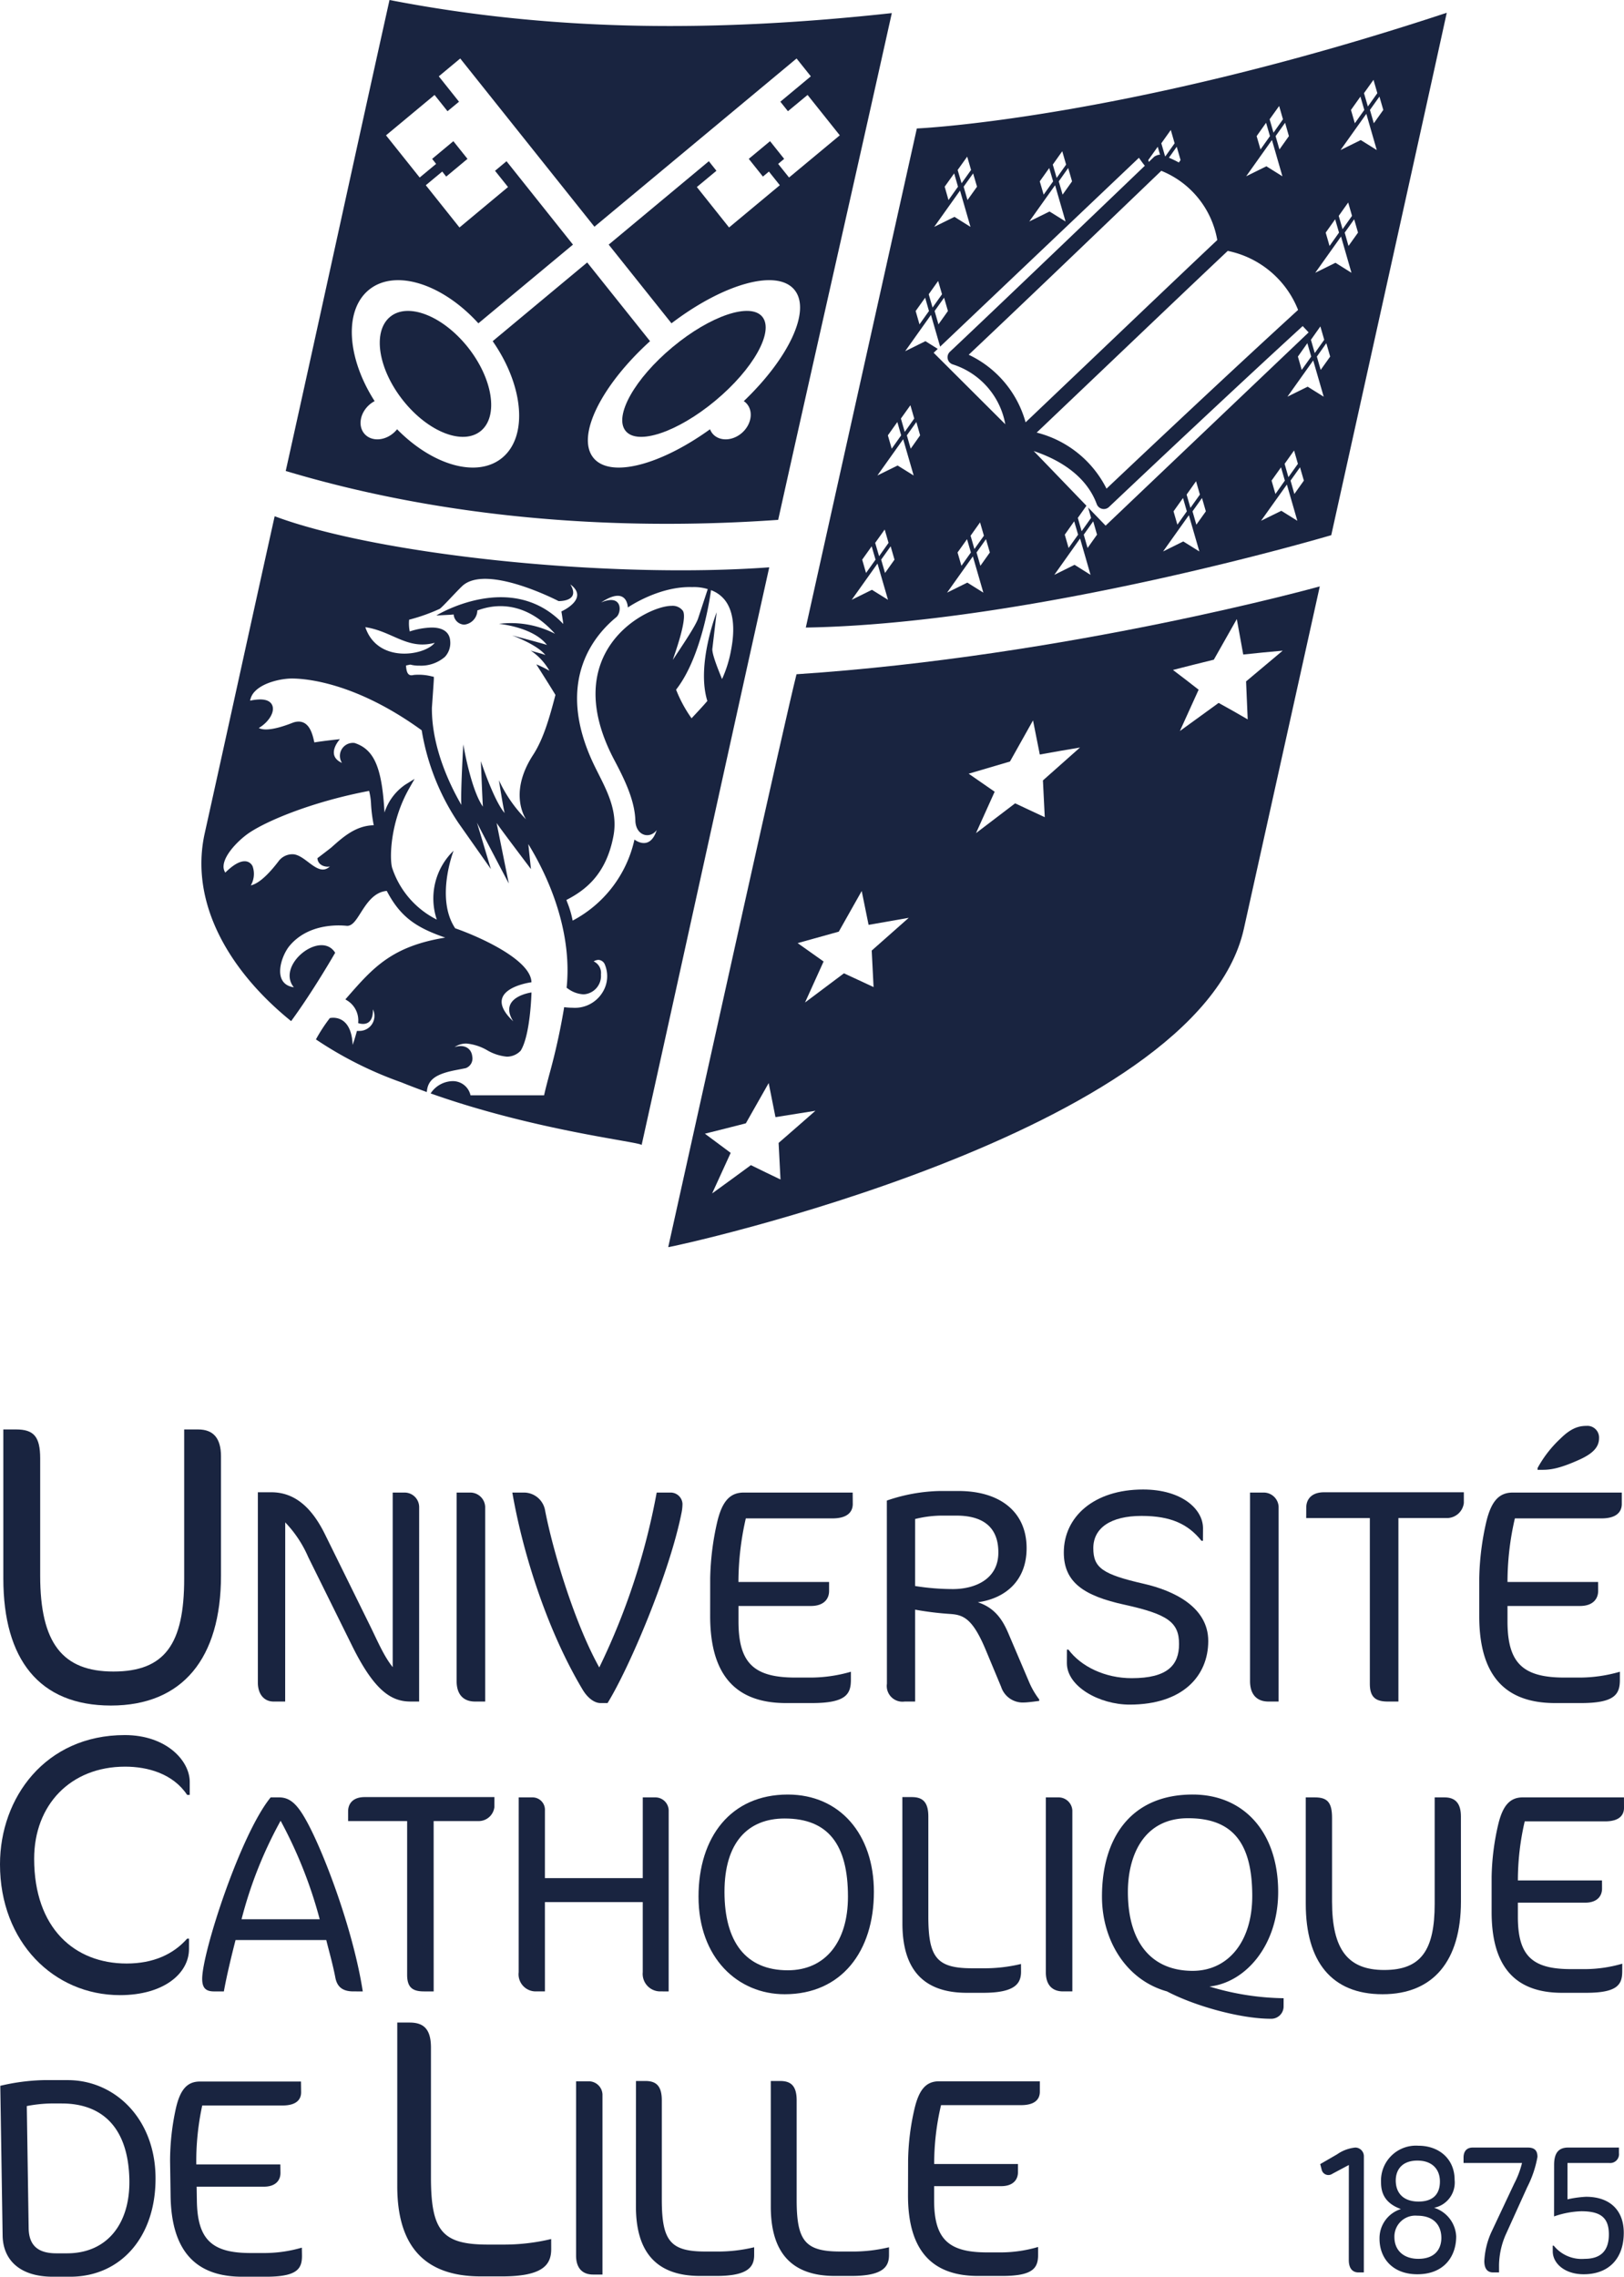 <svg xmlns="http://www.w3.org/2000/svg" viewBox="0 0 262.636 368.065"><g id="Calque_2" data-name="Calque 2"><g id="Calque_1-2" data-name="Calque 1"><path d="M.539,231.092H2.614c2.849,0,3.876,1.166,3.884,4.66v18.949c-.008,10.935,3.619,15.526,11.837,15.526,8.341,0,11.451-4.461,11.451-15.003v-24.132h2.259c2.462,0,3.688,1.421,3.694,4.336l-.001,19.273c0,13.393-6.214,21.025-17.795,21.025-11.645,0-17.393-7.505-17.404-20.502Z" fill="#192440"/><path d="M66.395,275.081c-3.082,0-5.811-1.69-9.393-8.894l-7.151-14.454a18.954,18.954,0,0,0-3.724-5.618l-.009,28.966H44.237c-1.446,0-2.536-1.094-2.536-3.083L41.7,241.247h2.188c3.97,0,6.655,2.731,8.647,6.754l7.154,14.512c1.286,2.582,2.335,5.161,3.819,7.003V241.295h1.891a2.356,2.356,0,0,1,2.388,2.383l-.004,31.403Z" fill="#192440"/><path d="M76.822,275.081c-1.736,0-2.978-.991-2.978-3.327l.005-30.46h2.177a2.415,2.415,0,0,1,2.437,2.291v31.495Z" fill="#192440"/><path d="M98.254,275.327H97.112c-.847,0-1.989-.644-2.927-2.235-5.517-9.242-9.545-21.511-11.331-31.797h1.988a3.48,3.48,0,0,1,3.28,2.733c1.28,6.705,4.824,18.435,8.793,25.538A109.98,109.98,0,0,0,106.2,241.295h2.191a1.924,1.924,0,0,1,1.981,1.787,7.169,7.169,0,0,1-.144,1.441C108.288,254.312,101.782,269.616,98.254,275.327Z" fill="#192440"/><path d="M131.298,275.327H127.12c-8.443,0-12.267-4.867-12.272-14.061l.006-6.108a43.921,43.921,0,0,1,1.143-9.142c.788-3.28,2.039-4.721,4.268-4.721h17.631l.015,1.838c0,1.194-.753,2.338-3.281,2.338H120.614a46.384,46.384,0,0,0-1.193,10.282h14.66v1.446c0,1.337-.891,2.43-2.936,2.43H119.43v2.483c0,6.809,2.531,9.092,9.24,9.092h2.578a23.704,23.704,0,0,0,6.36-.942v1.289C137.612,273.886,136.815,275.327,131.298,275.327Z" fill="#192440"/><path d="M165.637,275.231a3.67,3.67,0,0,1-3.735-2.537l-2.528-6.06c-2.089-4.969-3.574-5.564-5.663-5.71a50.317,50.317,0,0,1-5.719-.699l.003,14.856h-1.693a2.541,2.541,0,0,1-2.868-2.884l-.012-29.609a27.916,27.916,0,0,1,8.552-1.546h3.026c6.8,0,11.03,3.431,11.024,9.245,0,5.367-3.562,8.147-7.89,8.744,3.428,1.097,4.471,3.924,5.256,5.766l3.091,7.251a12.948,12.948,0,0,0,1.582,2.688v.242S166.273,275.231,165.637,275.231Zm-10.981-30.209h-2.54a18.465,18.465,0,0,0-4.122.549l-.003,10.831a38.735,38.735,0,0,0,6.109.496c3.58,0,7.362-1.592,7.356-5.915C161.456,246.363,158.327,245.021,154.656,245.021Z" fill="#192440"/><path d="M172.536,268.868l.009-2.181h.246c2.033,2.732,5.909,4.616,10.234,4.616,5.815,0,7.652-2.137,7.652-5.512.009-3.53-1.837-4.821-8.792-6.359-6.612-1.441-9.844-3.627-9.844-8.448,0-5.767,4.872-10.184,12.821-10.184,6.264,0,9.691,3.177,9.691,6.259l-.012,2.036h-.237c-2.136-2.679-4.919-4.024-9.689-4.024-4.975,0-7.804,1.938-7.804,5.216,0,3.18,1.485,4.229,8.206,5.764,4.77,1.094,10.383,3.725,10.383,9.24,0,5.613-4.078,10.285-12.721,10.285C177.854,275.577,172.545,272.694,172.536,268.868Z" fill="#192440"/><path d="M205.132,275.081c-1.731,0-2.974-.991-2.974-3.327v-30.46h2.182a2.417,2.417,0,0,1,2.441,2.291l-.003,31.495Z" fill="#192440"/><path d="M234.101,245.417h-7.948v29.665h-1.69c-1.937,0-2.933-.647-2.93-2.884v-26.78H211.24l.009-1.687c0-1.29.797-2.483,2.886-2.483h22.6v1.739A2.769,2.769,0,0,1,234.101,245.417Z" fill="#192440"/><path d="M255.664,275.327h-4.166c-8.458,0-12.272-4.867-12.272-14.061v-6.108a43.922,43.922,0,0,1,1.142-9.142c.794-3.28,2.027-4.721,4.269-4.721h17.642v1.838c0,1.194-.753,2.338-3.278,2.338H244.988a45.522,45.522,0,0,0-1.193,10.282H258.45l.006,1.446c-.006,1.337-.899,2.43-2.933,2.43H243.795v2.483c-.003,6.809,2.529,9.092,9.24,9.092h2.592a23.54,23.54,0,0,0,6.343-.942v1.289C261.971,273.886,261.18,275.327,255.664,275.327Zm-7-38.007a18.773,18.773,0,0,1,3.715-4.769c1.752-1.742,3.041-2.035,4.181-2.035a1.887,1.887,0,0,1,2.039,1.986c0,1.437-.99,2.486-3.179,3.476-3.181,1.439-4.67,1.639-5.962,1.639h-.803Z" fill="#192440"/><path d="M30.265,290.171c-2.282-3.425-6.364-4.566-10.028-4.566-8.829,0-14.714,6.185-14.714,14.893.004,11.228,6.545,16.934,14.953,16.934,4.325,0,7.569-1.5,9.788-4.021h.304l-.004,1.682c0,3.902-4.024,7.45-11.171,7.45C8.705,322.542-.006,313.948,0,301.397-.008,290.648,7.328,280.5,20.179,280.5c6.724,0,10.505,4.141,10.505,7.566v2.105Z" fill="#192440"/><path d="M57.142,321.939c-1.796,0-2.626-.788-2.906-2.213-.41-2.168-1.102-4.569-1.471-6.092h-14.67c-.595,2.304-1.428,5.722-1.89,8.306H34.592c-1.342,0-1.894-.599-1.894-2.032.007-4.333,6.229-23.429,11.073-29.332h1.381c1.758,0,2.908,1.151,4.244,3.504,2.773,4.844,7.702,17.714,9.271,27.86Zm-11.76-27.585a67.722,67.722,0,0,0-6.318,15.919H51.703A72.564,72.564,0,0,0,45.382,294.354Z" fill="#192440"/><path d="M77.514,294.403H70.13l.005,27.536h-1.569c-1.8,0-2.724-.599-2.723-2.678V294.403H56.295l.002-1.569c0-1.203.738-2.307,2.676-2.307H79.958l-.005,1.614A2.563,2.563,0,0,1,77.514,294.403Z" fill="#192440"/><path d="M106.712,321.939a2.83,2.83,0,0,1-2.766-3.092V307.5H88.122l.003,14.439h-1.569a2.767,2.767,0,0,1-2.675-3.092l.004-28.271H86.14a2.002,2.002,0,0,1,1.985,2.121l-.003,10.932h15.825l.003-13.053h2.024a2.154,2.154,0,0,1,2.168,2.121l-.006,29.243Z" fill="#192440"/><path d="M126.898,322.397c-7.567,0-13.928-5.854-13.933-15.773,0-9.637,5.224-16.509,14.44-16.509,8.44,0,13.928,6.454,13.922,15.725C141.335,315.432,136.117,322.397,126.898,322.397Zm.003-28.411c-5.95,0-9.736,3.876-9.736,11.853,0,8.117,3.466,12.686,10.239,12.686,6.088,0,9.735-4.616,9.73-11.902C137.14,298.228,133.955,293.987,126.901,293.987Z" fill="#192440"/><path d="M158.989,322.166h-2.628c-7.289,0-10.43-4.056-10.421-11.25l-.009-20.389h1.523c1.661,0,2.678.693,2.678,3.138V309.807c0,6.69,1.38,8.394,7.099,8.394h1.758a25.082,25.082,0,0,0,6.126-.695l.009,1.25C165.115,320.645,164.198,322.166,158.989,322.166Z" fill="#192440"/><path d="M171.91,321.939c-1.621,0-2.775-.922-2.775-3.092V290.575h2.03a2.231,2.231,0,0,1,2.256,2.121V321.939Z" fill="#192440"/><path d="M188.723,321.939c-6.639-1.846-10.509-8.306-10.509-15.315-.009-9.407,4.608-16.509,14.666-16.509,8.391,0,13.828,6.223,13.828,15.725.012,8.624-5.253,14.669-11.112,15.311a43.011,43.011,0,0,0,11.994,1.892l-.006,1.43a1.996,1.996,0,0,1-2.071,1.89C200.67,326.363,193.285,324.335,188.723,321.939Zm3.413-27.998c-7.333,0-9.732,6.273-9.732,11.899,0,8.259,3.879,12.776,10.476,12.776,5.76,0,9.633-4.751,9.636-12.083C202.516,297.908,199.331,293.941,192.136,293.941Z" fill="#192440"/><path d="M211.17,290.575h1.477c2.033,0,2.774.827,2.774,3.316v13.519c0,7.794,2.581,11.068,8.438,11.068,5.953,0,8.159-3.184,8.159-10.702V290.575h1.611c1.764,0,2.637,1.011,2.631,3.089l.006,13.746c-.006,9.546-4.426,14.987-12.679,14.987-8.306,0-12.416-5.351-12.416-14.62Z" fill="#192440"/><path d="M256.492,322.166h-3.867c-7.849,0-11.397-4.516-11.397-13.053v-5.671a39.825,39.825,0,0,1,1.066-8.484c.727-3.047,1.887-4.383,3.964-4.383H262.63l.006,1.706c-.006,1.106-.695,2.168-3.053,2.168h-13.002a42.31,42.31,0,0,0-1.107,9.549h13.605l.006,1.331c-.006,1.247-.838,2.265-2.722,2.265h-10.89v2.304c0,6.319,2.353,8.439,8.572,8.439h2.402a21.89,21.89,0,0,0,5.909-.876l-.006,1.203C262.352,320.833,261.608,322.166,256.492,322.166Z" fill="#192440"/><path d="M81.178,368.014H77.767c-9.454,0-13.522-5.269-13.52-14.597l-.001-26.443h1.97c2.165,0,3.484.902,3.478,4.067v20.941c.006,8.679,1.796,10.887,9.208,10.887h2.278a32.778,32.778,0,0,0,7.956-.896l.006,1.617C89.14,366.038,87.939,368.014,81.178,368.014Z" fill="#192440"/><path d="M95.916,367.715c-1.611,0-2.756-.917-2.751-3.079v-28.163h2.019a2.221,2.221,0,0,1,2.25,2.112v29.13Z" fill="#192440"/><path d="M115.853,367.945h-2.616c-7.26,0-10.386-4.043-10.392-11.212l.009-20.309h1.512c1.655,0,2.663.689,2.663,3.123V355.63c.009,6.664,1.383,8.363,7.078,8.363h1.749a25.041,25.041,0,0,0,6.109-.69V364.55C121.964,366.431,121.038,367.945,115.853,367.945Z" fill="#192440"/><path d="M137.656,367.945h-2.619c-7.263,0-10.38-4.043-10.383-11.212V336.425h1.514c1.652,0,2.669.689,2.669,3.123V355.63c0,6.664,1.374,8.363,7.069,8.363h1.749a25.095,25.095,0,0,0,6.117-.69V364.55C143.773,366.431,142.847,367.945,137.656,367.945Z" fill="#192440"/><path d="M162.051,367.945h-3.859c-7.807,0-11.347-4.507-11.347-13.008l.015-5.646a39.185,39.185,0,0,1,1.052-8.453c.727-3.035,1.869-4.365,3.946-4.365h16.306v1.698c0,1.105-.685,2.156-3.032,2.156H152.187a41.051,41.051,0,0,0-1.108,9.515h13.547V351.17c0,1.244-.826,2.253-2.707,2.253H151.068v2.301c0,6.293,2.35,8.408,8.552,8.408H162.01a21.546,21.546,0,0,0,5.874-.876v1.198C167.893,366.614,167.155,367.945,162.051,367.945Z" fill="#192440"/><path d="M11.354,368.065H8.543c-5.301,0-8.063-2.675-8.12-6.681l-.376-24.183a33.604,33.604,0,0,1,6.983-.919h3.922c7.552,0,14.05,6.128,14.2,15.569C25.296,361.566,19.551,368.065,11.354,368.065Zm-1.365-28.008H8.2a22.988,22.988,0,0,0-3.866.418l.3,19.756c.053,2.861,1.591,4.053,4.493,4.053h1.704c6.497,0,10.195-4.789,10.091-11.789C20.795,344.065,16.626,340.058,9.989,340.058Z" fill="#192440"/><path d="M43.037,368.065H39.17c-7.827,0-11.451-4.514-11.58-13.037l-.085-5.666a39.556,39.556,0,0,1,.93-8.473c.687-3.041,1.811-4.377,3.888-4.377h16.352l.023,1.702c.017,1.109-.656,2.169-3.003,2.169h-12.99a42.75,42.75,0,0,0-.961,9.527h13.591l.02,1.337c.023,1.247-.795,2.262-2.681,2.262H31.802l.037,2.301c.097,6.309,2.484,8.426,8.697,8.426h2.392a21.792,21.792,0,0,0,5.887-.872l.021,1.201C48.87,366.731,48.154,368.065,43.037,368.065Z" fill="#192440"/><path d="M219.698,367.371c-.894,0-1.569-.559-1.569-2.02l.009-15.35-2.675,1.428a1.117,1.117,0,0,1-1.692-.562l-.264-1.011,2.725-1.573a6.202,6.202,0,0,1,2.953-1.099,1.404,1.404,0,0,1,1.384,1.39l-.006,18.797Z" fill="#192440"/><path d="M229.217,367.668c-4.021,0-6.118-2.613-6.118-5.729a4.931,4.931,0,0,1,3.457-4.812c-2.275-.828-3.217-2.253-3.211-4.304a5.652,5.652,0,0,1,6.034-5.936c3.408,0,5.87,2.196,5.864,5.521a4.162,4.162,0,0,1-3.319,4.512,5.102,5.102,0,0,1,3.574,4.632C235.497,364.727,233.587,367.668,229.217,367.668Zm-.023-9.469a3.382,3.382,0,0,0-3.686,3.47c.003,2.14,1.496,3.504,3.867,3.504,2.618,0,3.716-1.507,3.724-3.384C233.092,359.831,231.962,358.2,229.194,358.2Zm.035-8.908c-2.402,0-3.505,1.395-3.505,3.232.011,2.109,1.325,3.392,3.684,3.392,2.335,0,3.458-1.195,3.458-3.24C232.866,350.687,231.605,349.292,229.229,349.292Z" fill="#192440"/><path d="M246.98,353.599,243.446,361.4a12.858,12.858,0,0,0-1.021,4.783l.003,1.188h-.968c-.831,0-1.414-.507-1.414-1.835a12.78,12.78,0,0,1,1.232-4.876l3.605-7.655a14.764,14.764,0,0,0,1.26-3.326h-9.457v-.866c0-.914.42-1.628,1.485-1.628h8.917c1.162,0,1.552.561,1.552,1.513A17.486,17.486,0,0,1,246.98,353.599Z" fill="#192440"/><path d="M256.107,367.668c-3.079,0-4.999-1.781-4.992-3.71l-.007-.92h.163a5.794,5.794,0,0,0,4.999,2.136c2.461,0,3.919-1.156,3.919-3.948,0-2.732-1.355-3.744-4.468-3.744a14.597,14.597,0,0,0-4.396.835l.009-8.342c0-2.02.808-2.791,2.279-2.791h8.206v.891a1.428,1.428,0,0,1-1.578,1.603h-6.744l-.002,5.878a17.743,17.743,0,0,1,2.991-.415c3.945,0,6.113,2.256,6.113,5.82C262.594,365.144,260.165,367.668,256.107,367.668Z" fill="#192440"/><path d="M44.419,83.458c-3.866,17.388-7.445,33.847-11.307,51.234-2.496,11.212,3.905,22.256,13.97,30.388V165.08c3.646-4.975,7.122-11.053,7.122-11.053-2.342-3.752-9.599,2.006-6.687,5.584-3.557-.523-2.091-5.051-.66-6.74,3.344-3.937,8.823-3.225,9.289-3.193.848,0,1.423-.909,2.154-2.057.971-1.529,2.167-3.414,4.247-3.592,2.212,4.229,4.768,5.932,9.455,7.549-8.632,1.4-11.685,4.885-15.8,9.589l-.346.397.445.282a3.781,3.781,0,0,1,1.619,3.548s2.467.963,2.391-2.212a2.42,2.42,0,0,1-2.243,3.48l-.346.005s-.315,1.2-.688,2.262c-.23-5.203-3.694-4.338-3.694-4.338a25.874,25.874,0,0,0-2.248,3.446A61.424,61.424,0,0,0,64.918,174.98c1.363.553,2.735,1.072,4.106,1.567v-.001c.148-1.837,1.17-2.867,4.661-3.543.505-.096,1.054-.202,1.647-.325a1.657,1.657,0,0,0,1.041-1.89c-.139-1.338-1.314-2.019-2.863-1.505a3.428,3.428,0,0,1,1.898-.582,8.153,8.153,0,0,1,3.37,1.083,7.674,7.674,0,0,0,3.202,1.04,3.053,3.053,0,0,0,2.182-.92l.062-.073c1.574-2.583,1.728-9.387,1.728-9.387s-5.432.711-2.953,4.667c-5.528-5.224,2.948-6.315,2.948-6.315-.076-3.709-8.745-7.485-12.332-8.723-3.244-4.842-.262-12.538-.262-12.538a10.721,10.721,0,0,0-2.712,11.133,14.389,14.389,0,0,1-7.182-8.246c-.461-1.162-.523-7.267,2.717-12.969l.871-1.532-1.501.928A8.683,8.683,0,0,0,62.18,131.361c-.399-7.142-1.601-10.192-4.832-11.242a2.099,2.099,0,0,0-2.042,3.219c-2.753-1.239-.333-3.839-.333-3.839s-2.688.275-4.137.526c-.008-.051-.021-.104-.036-.16-.254-1.12-.728-3.207-2.517-3.207a2.837,2.837,0,0,0-1.012.211c-2.665,1.043-4.526,1.311-5.419.819,1.292-.737,2.467-2.201,2.261-3.37-.08-.466-.454-1.243-2.036-1.243a7.868,7.868,0,0,0-1.628.198,2.805,2.805,0,0,1,.782-1.507c1.45-1.511,4.424-2.074,5.958-2.074,2.227,0,10.295.606,21.008,8.37A37.799,37.799,0,0,0,74.14,133.042l5.248,7.457-2.252-7.513c.19.438,5.145,9.845,5.145,9.845l-1.972-9.789c.425.688,5.558,7.458,5.558,7.458l-.427-4.039c4.66,7.638,6.906,15.822,6.219,22.961l-.025.266.223.15a4.641,4.641,0,0,0,2.527.913,2.987,2.987,0,0,0,2.803-3.224A2.062,2.062,0,0,0,96.01,155.42a1.599,1.599,0,0,1,.783-.241,1.184,1.184,0,0,1,.992.678,4.902,4.902,0,0,1-.309,4.516,5.242,5.242,0,0,1-4.9,2.543h-.003c-.294,0-.604-.017-.916-.047l-.422-.042-.067.42A104.638,104.638,0,0,1,88.82,173.773c-.339,1.277-.636,2.405-.829,3.3h-11.9a2.915,2.915,0,0,0-2.927-2.291,4.356,4.356,0,0,0-3.521,1.985l-.001.001c17.232,6.116,34.225,7.859,34.12,8.355,6.886-31.012,13.742-62.39,20.642-93.406C98.319,93.618,61.074,89.701,44.419,83.458ZM59.692,127.861a10.321,10.321,0,0,1,.317,2.201,24.129,24.129,0,0,0,.436,3.352c-2.902.053-4.977,1.91-6.812,3.552-.214.192-2.301,1.775-2.301,1.775.112,1.421,1.764,1.466,2.032,1.319-1.978,1.892-4.005-2.08-6.172-1.956a2.798,2.798,0,0,0-2.166,1.157c-2.125,2.783-3.562,3.677-4.465,3.876a3.696,3.696,0,0,0,.297-3.071,1.385,1.385,0,0,0-1.304-.83c-.837,0-1.884.615-3.12,1.833a1.786,1.786,0,0,1-.271-1.181c.172-1.836,2.553-4.195,4.188-5.284C43.509,132.51,50.882,129.527,59.692,127.861ZM59.08,101.393c4.404.654,6.78,3.721,11.229,2.524C68.647,106.019,61.059,107.276,59.08,101.393Zm13.738-2.007c.138-.01.327-.027.548-.051a1.777,1.777,0,0,0,1.712,1.647,2.367,2.367,0,0,0,2.121-2.306c.583-.113,6.569-2.936,12.559,3.785a15.504,15.504,0,0,0-9.067-1.602s5.509.479,7.763,3.409c-.627-.232-5.653-1.549-5.653-1.549s4.068,1.471,5.407,3.195c-.329-.195-2.058-.584-2.422-.768a9.756,9.756,0,0,1,3.074,3.301,17.185,17.185,0,0,0-2.126-1.046s2.36,3.712,3.093,4.942c-1.004,3.869-1.979,7.184-3.61,9.696-3.679,5.666-1.705,9.523-1.149,10.416a22.216,22.216,0,0,1-4.382-6.32s.666,4.294.923,5.301c-1.756-2.017-3.841-8.38-3.841-8.38s.225,5.883.324,7.349c-1.977-2.842-3.167-10.059-3.167-10.059s-.462,7.965-.309,9.781c-1.717-2.949-4.835-9.22-4.767-15.724,0,0,.283-3.973.311-4.603l.003-.377-.364-.085a8.633,8.633,0,0,0-2.908-.22c-.786.212-1.153-.203-1.231-1.524.324-.079.567-.128.701-.152a5.254,5.254,0,0,0,1.457.17,5.917,5.917,0,0,0,4.144-1.43,3.303,3.303,0,0,0,.84-2.601c-.054-.794-.519-2.13-3.004-2.13a12.504,12.504,0,0,0-3.536.631,6.509,6.509,0,0,1-.097-1.899l.071-.019a29.711,29.711,0,0,0,4.858-1.727c.448-.273,2.6-2.683,3.628-3.664,3.883-3.709,15.614,2.403,15.614,2.403s3.616.114,1.9-2.7c3.157,2.333-1.446,4.371-1.446,4.371s.246,1.461.299,2.026c-8.39-8.853-20.524-1.372-20.524-1.372Zm37.606-.654a2.072,2.072,0,0,0-1.827-.788c-4.032,0-18.521,7.427-9.235,24.956,1.705,3.217,3.294,6.532,3.389,9.763.073,2.443,2.317,3.047,3.454,1.533-1.132,3.526-3.599,1.529-3.599,1.529A19.569,19.569,0,0,1,92.609,148.83a15.764,15.764,0,0,0-.859-2.927c-.052-.143-.104-.278-.151-.408,3.138-1.618,6.413-4.164,7.594-10.27.849-4.364-1.309-7.842-3.039-11.39-6.927-14.225.702-21.735,3.501-24.046.938-.773,1.042-3.871-2.443-2.389,4.27-2.837,4.324.809,4.324.809s4.991-3.47,10.398-3.294a7.522,7.522,0,0,1,2.525.322l-1.544,4.692c-.361,1.213-2.899,4.907-4.098,6.746C108.984,106.041,111.276,99.965,110.424,98.732Zm6.346,11.05c-.212-.556-1.678-3.949-1.564-4.915l.691-5.89s-3.328,8.496-1.504,14.343c-.584.691-1.235,1.388-1.976,2.185-.188.201-.378.406-.575.618a21.305,21.305,0,0,1-2.504-4.63c4.342-5.528,5.647-16.087,5.647-16.087a5.088,5.088,0,0,1,2.174,1.524c1.405,1.706,1.777,4.526,1.072,8.152A19.571,19.571,0,0,1,116.77,109.782Z" fill="#192440"/><path d="M108.067,201.617c6.908-31.08,18.845-85.111,20.747-92.614,43.975-2.896,84.624-14.202,84.624-14.202s-8.183,36.946-12.283,55.371C193.787,183.321,108.032,201.78,108.067,201.617Zm88.235-94.968q-3.287.804-6.61,1.659,2.072,1.563,4.152,3.194-1.514,3.335-3.032,6.679,3.143-2.295,6.267-4.545c1.569.858,3.133,1.753,4.699,2.662q-.121-3.078-.261-6.139,2.97-2.503,5.92-4.967c-2.116.184-4.239.384-6.379.621-.342-1.912-.692-3.834-1.041-5.731Q198.152,103.36,196.302,106.649Zm-32.967,16.463q-3.346.982-6.68,1.968,2.103,1.451,4.203,2.914-1.507,3.346-3.018,6.693c2.115-1.601,4.215-3.21,6.325-4.815q2.402,1.105,4.794,2.238-.145-2.97-.295-5.944c2-1.781,3.993-3.546,5.994-5.319q-3.252.54-6.5,1.132-.55-2.763-1.097-5.514Q165.202,119.791,163.334,123.112ZM135.649,150.616c-2.216.626-4.439,1.246-6.652,1.852q2.103,1.487,4.196,2.973-1.501,3.318-3.003,6.629c2.099-1.565,4.194-3.145,6.295-4.721q2.395,1.111,4.79,2.224-.141-2.941-.3-5.9,2.992-2.633,5.987-5.294-3.246.573-6.493,1.138c-.368-1.824-.746-3.652-1.112-5.473Q137.495,147.343,135.649,150.616ZM120.62,181.602q-3.317.857-6.624,1.675c1.39,1.044,2.781,2.073,4.171,3.102-.999,2.181-1.999,4.381-2.998,6.556q3.143-2.266,6.267-4.573,2.39,1.178,4.788,2.321c-.11-1.967-.206-3.934-.307-5.91,1.983-1.73,3.978-3.457,5.955-5.2-2.152.352-4.315.695-6.462,1.029-.363-1.835-.738-3.672-1.096-5.509C123.073,177.271,121.847,179.431,120.62,181.602Z" fill="#192440"/><path d="M62.992,0c-5.795,26.073-10.99,50.067-16.784,76.14,24.2,7.256,51.479,9.886,79.64,7.903,5.962-26.828,12.414-55.1,18.377-81.924C116.416,5.153,89.97,5.234,62.992,0Zm57.295,64.849a2.375,2.375,0,0,1,.555.507c1.037,1.301.614,3.401-.941,4.7-1.559,1.294-3.666,1.294-4.703,0a2.674,2.674,0,0,1-.371-.659c-8.127,5.852-16.206,7.945-18.879,4.594-2.786-3.495,1.283-11.674,9.179-18.835L94.962,42.431l-15.285,12.725c4.989,7.161,5.756,15.34,1.564,18.835-4.031,3.351-11.268,1.259-17.024-4.594a4.468,4.468,0,0,1-.646.659c-1.56,1.294-3.659,1.294-4.694,0-1.038-1.299-.608-3.4.946-4.7a4.566,4.566,0,0,1,.764-.507c-4.452-6.939-4.999-14.596-.971-17.954,4.205-3.496,11.893-1.067,17.748,5.374L92.66,39.546,81.914,26.065,80.058,27.61l2.101,2.627-7.851,6.538-5.447-6.83,2.657-2.209.642.813,3.442-2.866-2.283-2.858-3.433,2.858.642.814-2.656,2.202-5.446-6.82,7.851-6.528L72.373,17.98l1.858-1.537-3.269-4.102,3.467-2.885L96.131,36.654,128.822,9.455l2.306,2.885-4.928,4.102,1.226,1.537,3.175-2.629,5.211,6.528-8.206,6.82-1.762-2.202.97-.814-2.278-2.858-3.443,2.858,2.287,2.866.971-.813,1.762,2.209-8.208,6.83-5.21-6.538,3.167-2.627-1.226-1.545L98.439,39.546l10.154,12.722c8.464-6.441,17.122-8.87,19.917-5.374C131.186,50.253,127.547,57.91,120.287,64.849Z" fill="#192440"/><path d="M77.78,69.651c-2.884,2.399-8.503.217-12.564-4.872s-5.021-11.153-2.138-13.552c2.872-2.383,8.498-.198,12.563,4.881C79.697,61.199,80.652,67.26,77.78,69.651Z" fill="#192440"/><path d="M115.686,64.778c-6.117,5.09-12.616,7.272-14.523,4.872-1.913-2.391,1.486-8.452,7.614-13.544,6.107-5.08,12.607-7.264,14.517-4.881C125.208,53.625,121.803,59.69,115.686,64.778Z" fill="#192440"/><path d="M148.274,20.769S136.35,74.283,130.316,101.454c36.722-.621,84.976-14.934,84.976-14.934s14.819-66.809,18.681-84.457C181.725,19.342,148.274,20.769,148.274,20.769Zm75.434-2.996-1.532,2.156-.626-2.156,1.534-2.156Zm-1.584-4.867.621,2.155-1.529,2.154-.629-2.154Zm-2.111,2.711.624,2.156-1.532,2.156-.624-2.156ZM215.923,35.452l.624,2.155-1.532,2.156-.621-2.156Zm.579-.556L218.03,32.74l.621,2.156-1.529,2.156Zm-4.498,20.038,1.529-2.163.623,2.163-1.53,2.149Zm.047,2.714-1.535,2.154L209.9,57.647l1.525-2.165Zm-3.607-35.642-1.53,2.156-.623-2.156,1.536-2.156Zm-1.578-4.872.617,2.153L205.95,21.449l-.624-2.163Zm-2.114,2.716.627,2.156-1.53,2.156-.624-2.156Zm.949,2.782,1.691,5.868-2.592-1.617-3.27,1.617Zm4.226,27.472c-10.472,9.565-23.4,21.725-30.98,28.894a17.369,17.369,0,0,0-11.294-9.063l10.717-10.201c6.901-6.571,14.022-13.36,20.182-19.172A15.576,15.576,0,0,1,209.928,50.102Zm-19.004-24.225-.278.389a17.593,17.593,0,0,0-1.602-.772l1.26-1.77Zm-1.58-4.867.618,2.155L188.47,25.269l-.06-.023-.6-2.08Zm-2.113,2.714.371,1.286a1.369,1.369,0,0,0-.626.156,1.148,1.148,0,0,0-.307.164l-.88.846-.089-.3Zm-13.857,5.594-1.528,2.149-.621-2.149,1.525-2.155Zm-1.585-4.871.624,2.16-1.526,2.156-.629-2.156Zm-2.105,2.716.629,2.155-1.531,2.149-.629-2.149Zm.947,2.78,1.693,5.861-2.591-1.614-3.276,1.614Zm-12.626.238-1.542,2.161-.621-2.161,1.534-2.15Zm-1.589-4.861.626,2.156-1.534,2.149-.633-2.149Zm-2.105,2.711.618,2.15-1.537,2.161-.616-2.161Zm.946,2.781,1.691,5.862L154.36,35.06l-3.278,1.616Zm-1.955,19.468-1.534,2.156-.62-2.156,1.531-2.156Zm-1.584-4.859.628,2.148-1.529,2.148-.624-2.148Zm-2.099,2.703.616,2.156-1.534,2.156-.618-2.156Zm-4.5,20.1.618,2.156L144.21,72.537l-.623-2.156Zm.579-.563,1.534-2.148.62,2.148-1.535,2.161ZM140.97,88.319l.624,2.156L140.057,92.63l-.621-2.155Zm.565-.556,1.54-2.156.622,2.156-1.53,2.156Zm-.523,7.588-3.272,1.617,4.171-5.859,1.698,5.859Zm2.116-2.721-.626-2.155,1.535-2.156.622,2.156Zm2.037-17.374-3.273,1.614,4.173-5.863,1.693,5.863Zm2.116-2.719-.623-2.156,1.537-2.156.608,2.156Zm9.16,21.651-3.279,1.62,4.171-5.86,1.696,5.86Zm.574-4.872-1.532,2.156-.626-2.156,1.534-2.149Zm-.05-2.711,1.531-2.156.624,2.156-1.537,2.156Zm1.586,4.866-.623-2.156,1.524-2.149.629,2.149Zm-7.559-34.439.663-.629L149.66,55.156l-3.278,1.623,4.177-5.871,1.481,5.131,32.149-30.53s.775,1.108.96,1.281c0,0-22.488,21.57-31.526,30.08a1.214,1.214,0,0,0,.428,2.031,12.476,12.476,0,0,1,8.528,9.687Zm5.669.319c8.796-8.298,19.43-18.5,28.495-27.196l2.648-2.541a14.792,14.792,0,0,1,9.055,11.192c-6.153,5.807-13.279,12.599-20.166,19.163L165.861,68.277A17.112,17.112,0,0,0,156.661,57.352ZM173.779,91.31l-3.274,1.623,4.169-5.871,1.69,5.871Zm-1.58-4.874,1.52-2.156.634,2.156-1.537,2.155Zm3.685,2.155-.619-2.155,1.53-2.156.618,2.156Zm.085-6.552.484,1.685-1.532,2.156-.613-2.156,1.392-1.965c-3.432-3.564-8.488-8.812-8.53-8.84,4.61,1.541,8.612,4.27,10.198,8.58a1.214,1.214,0,0,0,.869.76,1.055,1.055,0,0,0,.272.035,1.225,1.225,0,0,0,.839-.334c7.14-6.752,20.42-19.26,31.327-29.246.217.238.96,1.024.96,1.024l-32.834,31.241S177.599,83.73,175.969,82.04Zm31.781-7.054,1.531-2.156.618,2.156-1.537,2.153Zm.039,2.711-1.526,2.163-.622-2.163,1.53-2.147Zm-15.888,2.259L193.43,77.8l.618,2.156-1.531,2.149Zm.036,2.711-1.529,2.155-.623-2.155,1.534-2.156Zm-.574,4.866-3.269,1.62,4.172-5.861,1.696,5.861Zm2.113-2.711-.621-2.155,1.534-2.156.623,2.156ZM207.22,82.578l-3.284,1.613,4.182-5.859,1.69,5.859Zm2.106-2.718-.615-2.163,1.53-2.147.623,2.147Zm2.152-17.346-3.274,1.618,4.172-5.859,1.696,5.859Zm2.104-2.713-.617-2.154,1.53-2.165.622,2.165Zm2.396-17.319-3.274,1.618,4.172-5.86,1.685,5.86Zm2.104-2.719-.614-2.156L219,35.452l.62,2.155Zm1.984-17.119-3.274,1.615,4.173-5.856,1.689,5.856Z" fill="#192440"/></g></g></svg>